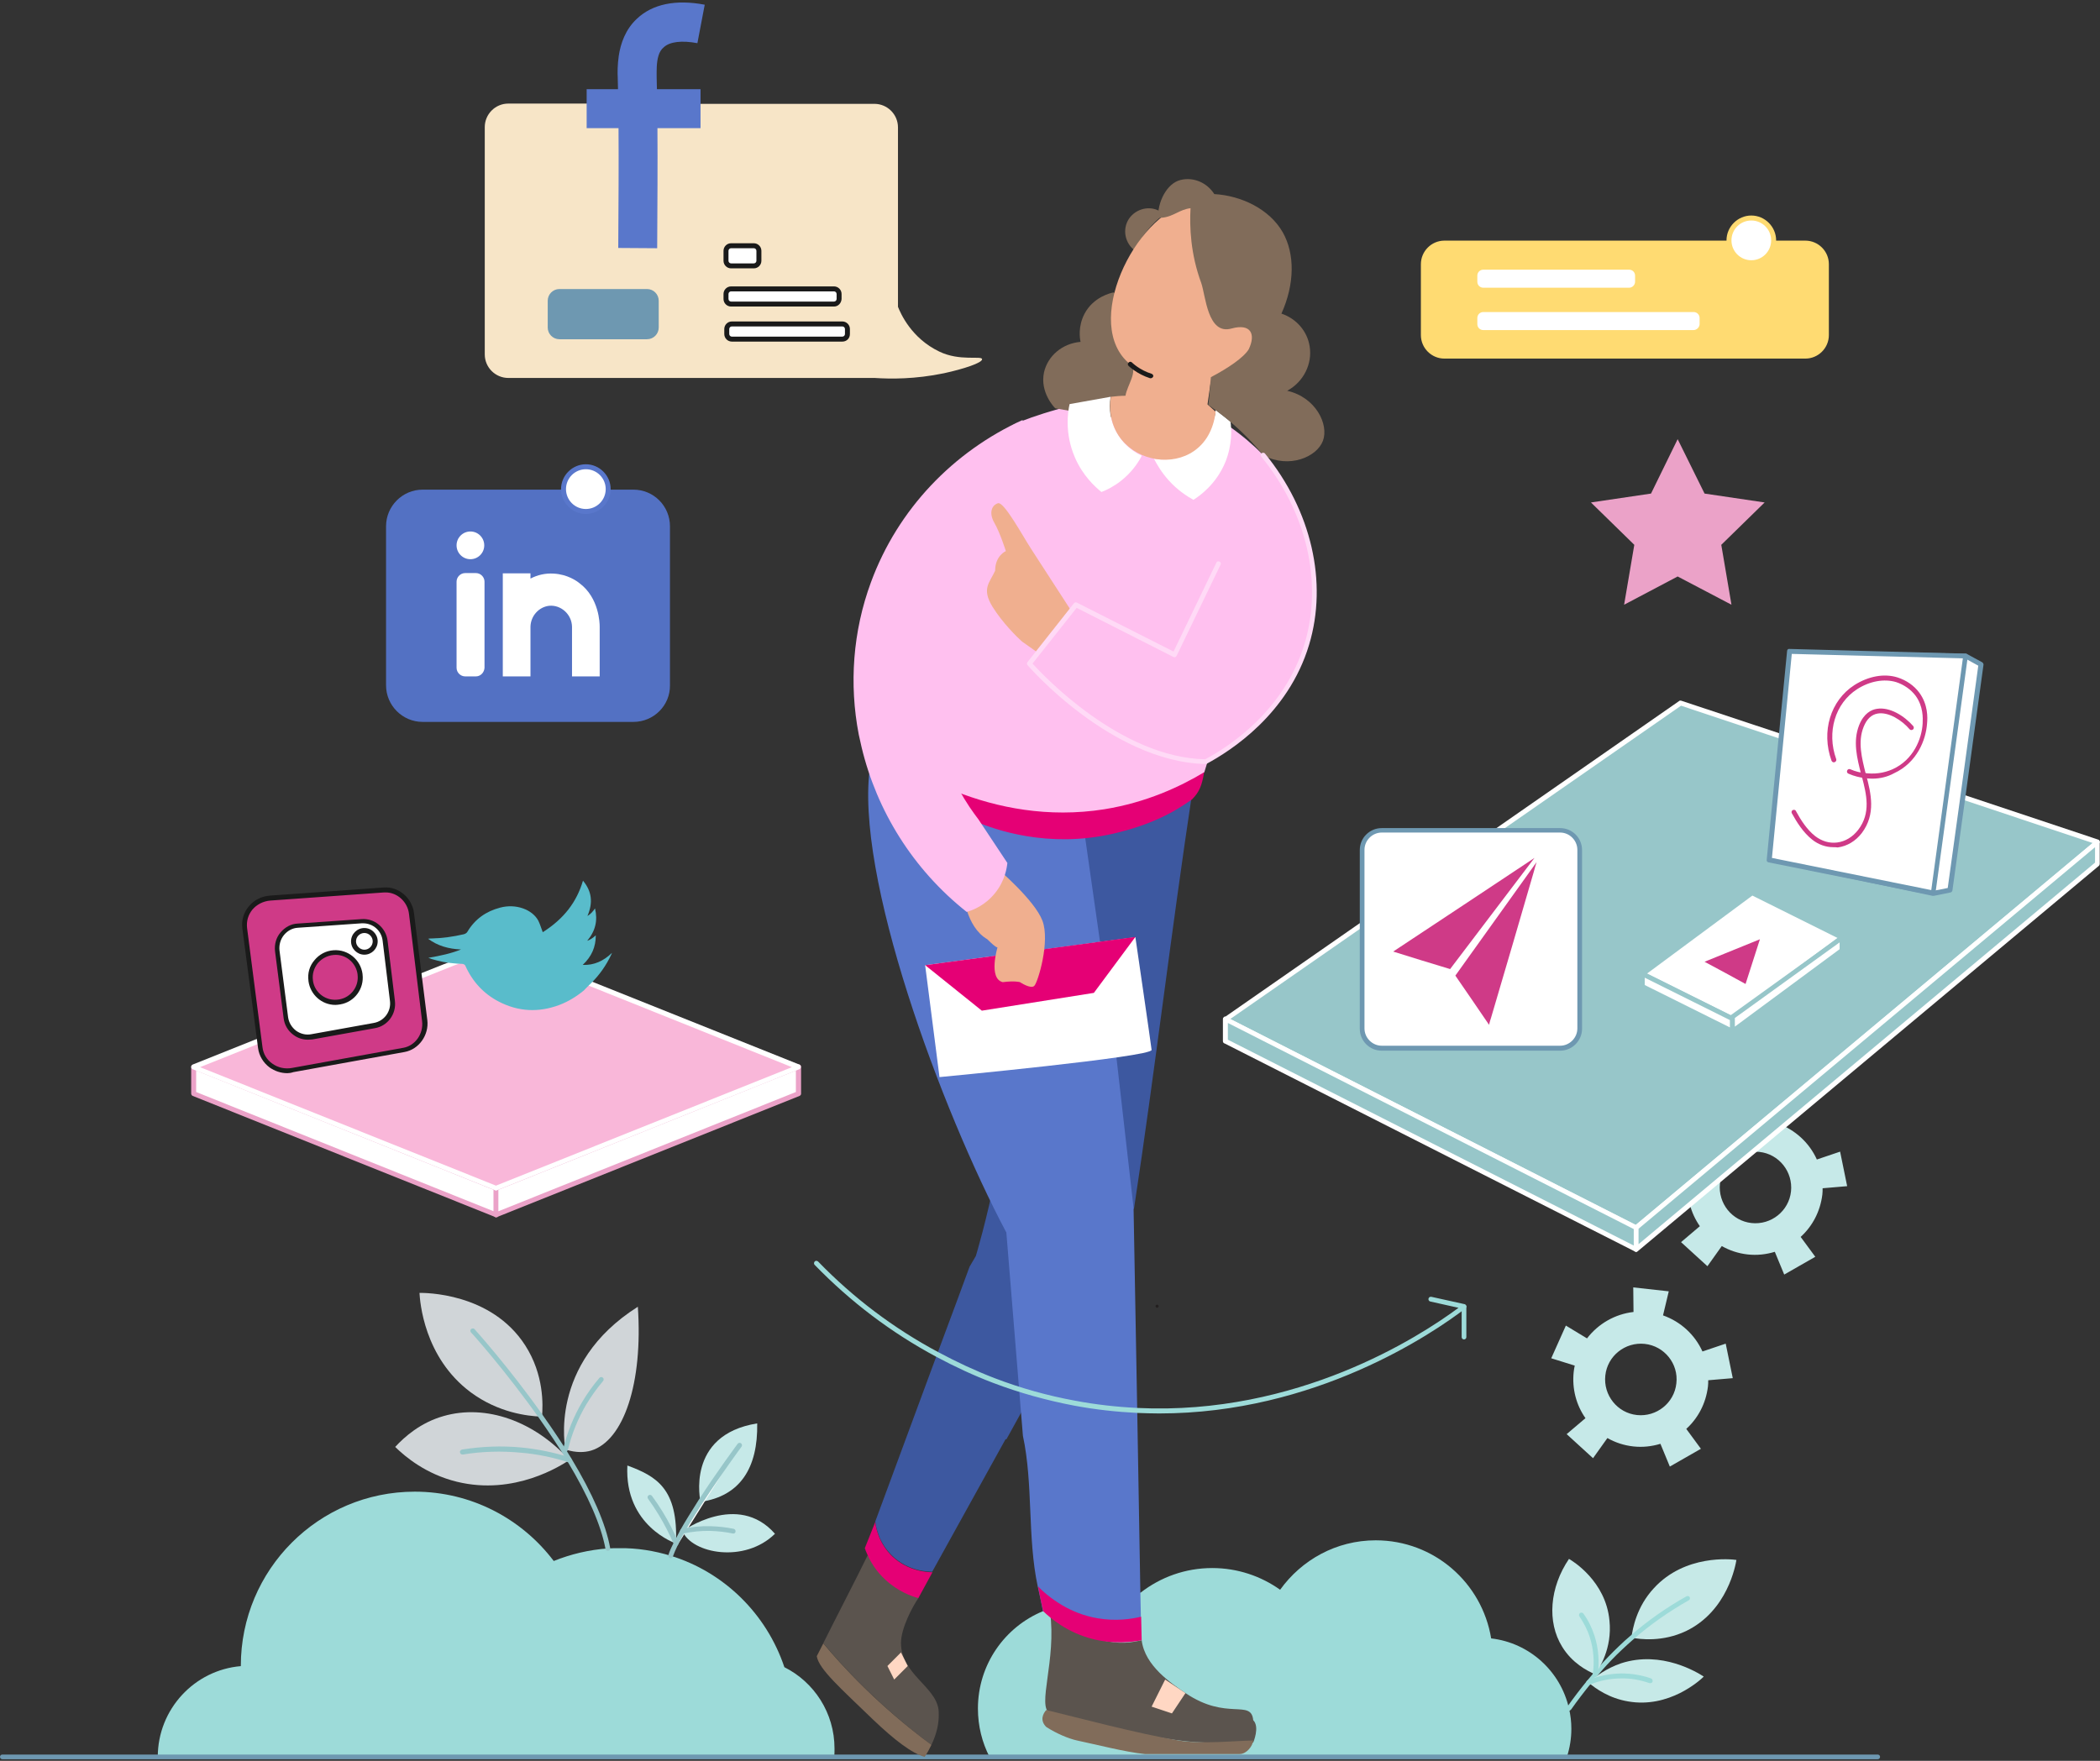 <svg xmlns="http://www.w3.org/2000/svg" width="155" height="130" viewBox="0 0 155 130" fill="none"><rect x="0" y="0" width="155" height="130" fill="#333333" stroke="none"/><g clip-path="url(#clip0_883_1348)"><path d="M135.818 85.025L134.102 85.605C133.543 84.369 132.502 83.403 131.191 82.94L131.615 81.163L128.993 80.874L129.012 82.689C127.643 82.843 126.41 83.558 125.581 84.639L124.019 83.693L122.939 86.107L124.675 86.647C124.636 86.802 124.617 86.956 124.597 87.111C124.462 88.366 124.79 89.563 125.465 90.529L124.077 91.707L126.024 93.484L127.084 91.996C127.663 92.325 128.299 92.537 128.993 92.615C129.687 92.692 130.362 92.615 130.998 92.421L131.692 94.101L133.986 92.788L132.906 91.321C133.774 90.529 134.352 89.448 134.507 88.192C134.526 88.038 134.526 87.883 134.526 87.729L136.338 87.574L135.818 85.025ZM132.193 87.961C132.039 89.409 130.728 90.452 129.282 90.297C127.836 90.143 126.795 88.83 126.949 87.381C127.104 85.933 128.415 84.89 129.86 85.045C131.306 85.199 132.347 86.512 132.193 87.961Z" fill="#C6E9E8"></path><path d="M115.653 129.71C115.865 129.054 115.981 128.359 115.981 127.644C115.981 127.123 115.923 126.621 115.807 126.138C115.19 123.396 112.896 121.291 110.062 120.963C109.387 116.85 105.84 113.721 101.541 113.721C98.63 113.721 96.066 115.169 94.485 117.371C93.078 116.367 91.343 115.768 89.473 115.768C87.487 115.768 85.655 116.444 84.19 117.583L76.98 118.954C74.165 120.113 72.18 122.894 72.18 126.138C72.18 127.432 72.488 128.648 73.047 129.73H115.653V129.71Z" fill="#9DDBD9"></path><path d="M74.281 106.267L83.709 89.177C85.251 79.02 86.458 68.677 88 58.5L75.014 60.443C75.014 60.443 74.127 65.445 74.667 73.883C75.207 82.322 72.026 92.731 72.026 92.731L71.563 93.522C71.563 93.522 69.982 97.829 69.172 99.972C67.65 104.085 66.126 108.218 64.603 112.331C64.642 112.698 64.835 113.876 65.857 114.861C67.052 116.019 68.517 116.039 68.806 116.039C70.618 112.775 72.411 109.512 74.224 106.248L74.281 106.267C74.281 106.287 74.281 106.287 74.281 106.267Z" fill="#3D58A0"></path><path d="M64.999 56.5C66.323 57.446 65.365 58.694 64.234 56.5H64.233C63 64.5 69.5 82 74.279 91L75.5 106C76.271 109.592 75.822 113.509 76.593 117.12C76.728 117.738 76.863 118.336 76.979 118.954L81.818 120.48L84.208 119.379C84.189 118.781 84.189 118.182 84.17 117.583C84.093 113.103 84.015 108.623 83.938 104.143C83.842 99.161 83.765 94.179 83.668 89.177L82.377 77.842L79.736 59.323L64.999 56.5Z" fill="#5977CB"></path><path d="M71.968 60.636C73.433 61.254 77.327 62.644 82.108 61.563C84.923 60.925 86.709 59.946 88 59C87.299 59.624 88.154 58.884 88 59C88.5 58.5 88.722 58 88.875 57.005C88.913 56.754 88.952 56.484 88.971 56.233C88.971 56.233 83.168 61.466 70.522 58.434C70.329 59.921 71.968 60.636 71.968 60.636Z" fill="#E50075"></path><path d="M68.284 71.257L69.344 79.522C69.344 79.522 85.056 78.035 84.999 77.514C84.941 76.992 83.803 69.191 83.803 69.191L68.284 71.257Z" fill="white"></path><path d="M68.284 71.257L72.468 74.617L80.738 73.304L83.804 69.171L68.284 71.257Z" fill="#E50075"></path><path d="M71.099 65.946C71.099 65.946 71.292 68.437 72.873 69.345C73.548 70.021 73.625 69.943 73.625 69.943C73.625 69.943 72.931 72.241 74.01 72.512C74.916 72.396 75.283 72.512 75.283 72.512C75.283 72.512 76.092 73.052 76.343 72.782C76.613 72.512 77.519 69.499 76.941 67.974C76.362 66.448 73.606 64.112 73.606 64.112L71.099 65.946Z" fill="#F0AF8F"></path><path d="M131.479 54.38L124.038 51.888L110.523 61.293L100.537 68.245L90.454 75.254L120.76 90.645L154.806 62.162L143.702 58.454L131.479 54.38Z" fill="#97C6C9"></path><path d="M120.76 90.819C120.741 90.819 120.703 90.819 120.683 90.799L90.377 75.428C90.32 75.409 90.281 75.351 90.281 75.274C90.281 75.216 90.3 75.158 90.358 75.119L123.941 51.753C123.98 51.715 124.038 51.715 124.096 51.734L131.537 54.206L154.864 61.988C154.922 62.007 154.98 62.065 154.98 62.123C154.999 62.181 154.961 62.258 154.922 62.297L120.876 90.78C120.838 90.799 120.799 90.819 120.76 90.819ZM90.802 75.235L120.741 90.433L154.459 62.239L124.076 52.101L90.802 75.235Z" fill="white"></path><path d="M120.76 90.645L154.806 62.181C154.806 62.181 154.806 63.494 154.806 63.784L120.76 92.248V90.645Z" fill="#97C6C9"></path><path d="M120.76 92.422C120.741 92.422 120.703 92.421 120.683 92.402C120.625 92.364 120.587 92.306 120.587 92.248V90.645C120.587 90.587 120.606 90.548 120.645 90.51L154.691 62.046C154.749 62.007 154.826 61.988 154.884 62.026C154.941 62.065 154.98 62.123 154.98 62.181V63.784C154.98 63.842 154.961 63.88 154.922 63.919L120.876 92.383C120.838 92.402 120.799 92.422 120.76 92.422ZM120.934 90.722V91.862L154.633 63.687V62.548L120.934 90.722Z" fill="white"></path><path d="M120.76 90.645L90.454 75.235V75.254V76.876L120.76 92.248V90.645Z" fill="#97C6C9"></path><path d="M120.76 92.421C120.741 92.421 120.703 92.421 120.683 92.402L90.416 77.05C90.339 77.031 90.262 76.973 90.262 76.876V75.235C90.262 75.177 90.3 75.119 90.339 75.081C90.397 75.042 90.454 75.042 90.512 75.081L120.818 90.49C120.876 90.529 120.915 90.587 120.915 90.645V92.248C120.915 92.306 120.876 92.364 120.838 92.402C120.818 92.421 120.799 92.421 120.76 92.421ZM90.628 76.76L120.587 91.958V90.742L90.628 75.525V76.76Z" fill="white"></path><path d="M70.54 58.434C73.586 59.632 77.345 60.404 81.51 59.748C84.613 59.245 87.1 58.087 88.893 57.005C88.893 57.005 94.58 38.892 93.25 33.601C90.166 30.511 86.079 28.348 81.201 29.43C76.343 30.511 74.723 31.399 74.723 31.399C74.723 31.399 66.183 43.237 66.183 48.586C66.183 53.935 70.54 58.434 70.54 58.434Z" fill="#FFC0EF"></path><path d="M51.705 110.883C51.705 110.883 50.568 105.939 55.889 105.089C55.947 108.372 54.636 110.458 51.705 110.883Z" fill="#C6E9E8"></path><path d="M49.508 114.861C53.46 116.077 56.583 119.167 57.894 123.087C60.092 124.188 61.595 126.466 61.595 129.093C61.595 129.305 61.595 129.498 61.576 129.711H11.645C11.645 126.196 14.344 123.299 17.775 123.01V122.99C17.775 115.884 23.52 110.129 30.615 110.129C34.798 110.129 38.519 112.138 40.871 115.247C42.124 114.745 43.474 114.416 44.881 114.32C45.151 114.301 45.44 114.301 45.71 114.301C47.021 114.281 48.293 114.494 49.508 114.861Z" fill="#9DDBD9"></path><path d="M120.414 120.905C120.51 120.21 120.799 118.626 122.072 117.255C124.366 114.745 127.798 115.112 128.164 115.17C128.106 115.517 127.528 118.935 124.443 120.422C122.727 121.233 121.089 121.04 120.414 120.905Z" fill="#C6E9E7"></path><path d="M84.228 22.691L85.828 27.576L81.934 30.859L77.885 30.145C77.808 30.067 76.748 28.966 77.056 27.499C77.326 26.282 78.406 25.355 79.755 25.24C79.697 24.969 79.562 24.1 80.044 23.173C80.7 21.918 81.991 21.628 82.184 21.59L84.228 22.691Z" fill="#816C5A"></path><path d="M124.984 23.405V23.81C124.984 24.042 124.791 24.235 124.56 24.235H109.908C109.677 24.235 109.484 24.042 109.484 23.81V23.405C109.484 23.173 109.677 22.98 109.908 22.98H124.56C124.81 22.98 124.984 23.173 124.984 23.405Z" fill="white"></path><path d="M124.56 24.409H109.908C109.58 24.409 109.311 24.139 109.311 23.81V23.405C109.311 23.076 109.58 22.806 109.908 22.806H124.56C124.888 22.806 125.158 23.076 125.158 23.405V23.81C125.158 24.158 124.907 24.409 124.56 24.409ZM109.908 23.154C109.773 23.154 109.658 23.27 109.658 23.405V23.81C109.658 23.945 109.773 24.061 109.908 24.061H124.56C124.695 24.061 124.811 23.945 124.811 23.81V23.405C124.811 23.27 124.695 23.154 124.56 23.154H109.908Z" fill="#1A1A1A"></path><path d="M120.49 20.451V20.856C120.49 21.088 120.298 21.281 120.066 21.281H109.906C109.675 21.281 109.482 21.088 109.482 20.856V20.451C109.482 20.219 109.675 20.026 109.906 20.026H120.066C120.317 20.026 120.49 20.219 120.49 20.451Z" fill="white"></path><path d="M120.086 21.474H109.926C109.598 21.474 109.328 21.203 109.328 20.875V20.47C109.328 20.141 109.598 19.871 109.926 19.871H120.086C120.413 19.871 120.683 20.141 120.683 20.47V20.875C120.683 21.203 120.413 21.474 120.086 21.474ZM109.906 20.199C109.772 20.199 109.656 20.315 109.656 20.45V20.856C109.656 20.991 109.772 21.107 109.906 21.107H120.066C120.201 21.107 120.317 20.991 120.317 20.856V20.45C120.317 20.315 120.201 20.199 120.066 20.199H109.906Z" fill="#1A1A1A"></path><path d="M44.263 46.269V49.938H42.22V46.269C42.2 45.342 41.391 44.647 40.542 44.724C39.791 44.801 39.174 45.458 39.154 46.269V49.938H37.111V42.33H39.154V42.716C39.675 42.446 40.253 42.31 40.87 42.349C41.892 42.407 42.567 42.89 42.779 43.063C44.225 44.145 44.263 46.018 44.263 46.269Z" fill="#FFC929"></path><path d="M44.263 49.996H42.22C42.181 49.996 42.162 49.977 42.162 49.938V46.269C42.142 45.844 41.969 45.439 41.641 45.149C41.333 44.879 40.947 44.743 40.562 44.782C39.829 44.859 39.251 45.496 39.231 46.269V49.938C39.231 49.977 39.212 49.996 39.174 49.996H37.13C37.092 49.996 37.072 49.977 37.072 49.938V42.33C37.072 42.291 37.092 42.272 37.13 42.272H39.174C39.212 42.272 39.231 42.291 39.231 42.33V42.619C39.752 42.368 40.33 42.252 40.889 42.272C41.584 42.31 42.239 42.542 42.837 42.986C44.263 44.068 44.34 45.902 44.34 46.269V49.938C44.321 49.977 44.282 49.996 44.263 49.996ZM42.278 49.88H44.205V46.269C44.205 45.921 44.128 44.125 42.74 43.083C42.162 42.658 41.526 42.426 40.851 42.388C40.273 42.368 39.694 42.484 39.174 42.754C39.154 42.754 39.135 42.754 39.116 42.754C39.096 42.735 39.096 42.716 39.096 42.696V42.368H37.169V49.861H39.096V46.25C39.116 45.419 39.752 44.705 40.542 44.647C40.967 44.608 41.391 44.763 41.718 45.052C42.065 45.361 42.258 45.786 42.278 46.25V49.88Z" fill="black"></path><path d="M35.742 42.329H33.699V49.938H35.742V42.329Z" fill="#FFC929"></path><path d="M35.742 49.996H33.699C33.66 49.996 33.641 49.977 33.641 49.938V42.329C33.641 42.291 33.66 42.272 33.699 42.272H35.742C35.781 42.272 35.8 42.291 35.8 42.329V49.938C35.8 49.977 35.781 49.996 35.742 49.996ZM33.756 49.88H35.684V42.387H33.756V49.88Z" fill="black"></path><path d="M34.72 41.537C35.285 41.537 35.742 41.079 35.742 40.514C35.742 39.949 35.285 39.49 34.72 39.49C34.156 39.49 33.699 39.949 33.699 40.514C33.699 41.079 34.156 41.537 34.72 41.537Z" fill="#FFC929"></path><path d="M34.72 41.595C34.123 41.595 33.641 41.113 33.641 40.514C33.641 39.915 34.123 39.433 34.72 39.433C35.318 39.433 35.8 39.915 35.8 40.514C35.8 41.113 35.318 41.595 34.72 41.595ZM34.72 39.548C34.18 39.548 33.756 39.973 33.756 40.514C33.756 41.055 34.18 41.48 34.72 41.48C35.26 41.48 35.684 41.055 35.684 40.514C35.684 39.973 35.26 39.548 34.72 39.548Z" fill="black"></path><path d="M85.81 15.816C84.942 16.492 84.229 17.38 83.689 18.365C83.014 17.786 82.918 16.762 83.458 16.067C84.017 15.352 85.077 15.237 85.81 15.816Z" fill="#816C5A"></path><path d="M83.689 18.423C83.67 18.423 83.67 18.423 83.65 18.404C82.956 17.805 82.841 16.743 83.419 16.028C83.708 15.681 84.113 15.449 84.576 15.391C85.038 15.333 85.501 15.468 85.868 15.777C85.887 15.797 85.887 15.797 85.887 15.816C85.887 15.835 85.887 15.854 85.868 15.854C85.038 16.492 84.325 17.361 83.766 18.384C83.728 18.404 83.708 18.404 83.689 18.423ZM84.749 15.507C84.692 15.507 84.634 15.507 84.576 15.526C84.152 15.565 83.766 15.777 83.496 16.105C82.976 16.743 83.072 17.708 83.67 18.268C84.21 17.303 84.923 16.453 85.713 15.816C85.424 15.603 85.096 15.507 84.749 15.507Z" fill="#816C5A"></path><path d="M85.405 96.554C85.347 96.554 85.289 96.496 85.289 96.438C85.289 96.38 85.347 96.322 85.405 96.322C85.463 96.322 85.52 96.38 85.52 96.438C85.52 96.496 85.463 96.554 85.405 96.554Z" fill="#221F1F"></path><path d="M115.807 126.312C115.769 126.312 115.73 126.293 115.711 126.273C115.634 126.215 115.614 126.099 115.672 126.022C116.135 125.366 116.636 124.709 117.157 124.072C117.562 123.589 118.371 122.604 119.489 121.542C119.759 121.272 120.049 121.021 120.318 120.789C121.591 119.669 122.998 118.684 124.483 117.854C124.56 117.815 124.675 117.834 124.714 117.912C124.753 117.989 124.733 118.105 124.656 118.143C123.191 118.974 121.803 119.939 120.55 121.04C120.28 121.272 120.01 121.523 119.74 121.774C118.622 122.817 117.832 123.801 117.446 124.265C116.925 124.902 116.424 125.559 115.961 126.215C115.904 126.273 115.846 126.312 115.807 126.312Z" fill="#9DDBD9"></path><path d="M117.734 123.609C117.136 123.358 116.037 122.778 115.304 121.581C114.167 119.746 114.379 117.197 115.806 115.093C116.076 115.247 118.524 116.734 118.794 119.65C119.006 121.697 118.042 123.184 117.734 123.609Z" fill="#C6E9E8"></path><path d="M117.252 124.226C117.772 124.67 118.775 125.385 120.182 125.617C123.19 126.138 125.465 124.072 125.754 123.782C125.31 123.492 122.65 121.832 119.662 122.797C118.582 123.164 117.772 123.763 117.252 124.226Z" fill="#C6E9E7"></path><path d="M117.735 123.802H117.716C117.62 123.782 117.562 123.705 117.562 123.609C117.697 122.701 117.62 121.755 117.35 120.905C117.176 120.345 116.906 119.824 116.579 119.341C116.521 119.264 116.54 119.148 116.617 119.09C116.694 119.032 116.81 119.051 116.868 119.128C117.234 119.631 117.504 120.191 117.697 120.789C117.986 121.697 118.063 122.701 117.928 123.666C117.889 123.724 117.832 123.802 117.735 123.802Z" fill="#9DDBD9"></path><path d="M117.253 124.4C117.176 124.4 117.118 124.361 117.099 124.284C117.06 124.188 117.099 124.091 117.195 124.052C117.986 123.724 118.815 123.57 119.663 123.55C120.415 123.55 121.147 123.666 121.861 123.917C121.957 123.956 121.996 124.052 121.976 124.149C121.957 124.245 121.841 124.284 121.745 124.265C121.07 124.033 120.376 123.898 119.663 123.917C118.853 123.917 118.082 124.072 117.33 124.381C117.311 124.4 117.272 124.4 117.253 124.4Z" fill="#9DDBD9"></path><path d="M54.598 106.731C54.598 106.731 53.114 108.759 51.706 110.883C51.224 111.617 50.761 112.37 50.376 113.046C50.203 113.374 50.029 113.664 49.894 113.953C49.721 114.281 49.586 114.59 49.508 114.861" fill="white"></path><path d="M49.508 115.035C49.489 115.035 49.47 115.035 49.451 115.035C49.354 114.996 49.316 114.899 49.335 114.803C49.412 114.552 49.547 114.243 49.74 113.876C49.875 113.606 50.029 113.316 50.222 112.949C50.569 112.331 51.031 111.597 51.552 110.767C52.921 108.643 54.424 106.634 54.444 106.596C54.502 106.519 54.617 106.499 54.694 106.557C54.772 106.615 54.791 106.731 54.733 106.808C54.714 106.827 53.229 108.855 51.86 110.96C51.34 111.771 50.877 112.505 50.53 113.123C50.337 113.47 50.183 113.76 50.048 114.03C49.875 114.378 49.759 114.668 49.663 114.919C49.643 114.996 49.566 115.035 49.508 115.035Z" fill="#97C6C9"></path><path d="M46.751 53.298H31.193C29.708 53.298 28.494 52.081 28.494 50.595V38.854C28.494 37.367 29.708 36.15 31.193 36.15H46.751C48.254 36.15 49.45 37.367 49.45 38.854V50.595C49.469 52.081 48.254 53.298 46.751 53.298Z" fill="#5371C3"></path><path d="M50.355 7.667H64.544C65.489 7.667 66.279 8.439 66.279 9.405V22.652C66.472 23.135 67.262 24.969 69.325 25.954C70.829 26.688 72.448 26.244 72.487 26.514C72.525 26.784 71.099 27.248 69.672 27.557C67.532 28.001 65.739 27.982 64.563 27.904C55.541 27.904 46.538 27.904 37.516 27.904C36.571 27.904 35.78 27.132 35.78 26.166V9.385C35.78 8.439 36.551 7.647 37.516 7.647H47.425H50.355V7.667Z" fill="#F7E5C7"></path><path d="M133.253 26.475H106.61C105.665 26.475 104.875 25.703 104.875 24.737V19.504C104.875 18.558 105.646 17.766 106.61 17.766H133.253C134.197 17.766 134.988 18.538 134.988 19.504V24.737C134.988 25.703 134.197 26.475 133.253 26.475Z" fill="#FFDB72"></path><path d="M123.827 32.423L125.813 36.44L130.247 37.096L127.047 40.224L127.799 44.647L123.827 42.561L119.875 44.647L120.627 40.224L117.427 37.096L121.861 36.44L123.827 32.423Z" fill="#EBA2C8"></path><path d="M40.004 104.606C40.081 103.737 40.158 101.497 38.77 99.335C36.245 95.395 31.271 95.453 30.962 95.453C31.001 96.071 31.271 100.204 34.741 102.791C36.804 104.317 38.963 104.549 39.927 104.587C39.965 104.606 39.985 104.606 40.004 104.606Z" fill="#D0D5D8"></path><path d="M41.739 107.02C41.739 107.02 40.389 100.706 47.079 96.477C47.465 102.115 46.038 106.364 43.628 107.097C43.146 107.233 42.548 107.271 41.739 107.02Z" fill="#D0D5D8"></path><path d="M42.027 107.793C41.41 108.198 37.978 110.438 33.718 109.396C31.443 108.836 29.92 107.561 29.168 106.827C29.862 106.074 31.038 105.031 32.734 104.549C35.877 103.641 39.463 104.935 42.027 107.793Z" fill="#D0D5D8"></path><path d="M44.862 114.493C44.785 114.493 44.708 114.436 44.688 114.339C44.361 112.601 43.416 110.438 41.874 107.87C41.276 106.866 40.563 105.804 39.792 104.703C37.305 101.188 34.798 98.388 34.76 98.369C34.702 98.292 34.702 98.176 34.779 98.118C34.856 98.06 34.972 98.06 35.03 98.137C35.049 98.157 37.594 100.976 40.081 104.51C40.871 105.63 41.585 106.692 42.182 107.696C43.744 110.284 44.708 112.504 45.035 114.281C45.055 114.378 44.997 114.474 44.901 114.493C44.881 114.493 44.862 114.493 44.862 114.493Z" fill="#97C6C9"></path><path d="M49.892 113.953C49.892 113.953 46.075 112.679 46.306 108.198C48.446 108.99 50.066 109.898 49.892 113.953Z" fill="#C6E9E8"></path><path d="M50.375 113.045C50.375 113.045 54.443 110.091 57.2 113.238C54.963 115.44 51.069 114.706 50.375 113.045Z" fill="#C6E9E8"></path><path d="M120.242 21.242H109.484C109.233 21.242 109.041 21.049 109.041 20.798V20.354C109.041 20.103 109.233 19.91 109.484 19.91H120.242C120.492 19.91 120.685 20.103 120.685 20.354V20.798C120.685 21.03 120.492 21.242 120.242 21.242Z" fill="white"></path><path d="M125.003 24.37H109.484C109.233 24.37 109.041 24.177 109.041 23.926V23.482C109.041 23.231 109.233 23.038 109.484 23.038H125.003C125.254 23.038 125.447 23.231 125.447 23.482V23.926C125.447 24.158 125.235 24.37 125.003 24.37Z" fill="white"></path><path d="M61.557 22.459H53.961C53.749 22.459 53.576 22.285 53.576 22.073V21.706C53.576 21.493 53.749 21.319 53.961 21.319H61.557C61.769 21.319 61.943 21.493 61.943 21.706V22.073C61.923 22.285 61.769 22.459 61.557 22.459Z" fill="white"></path><path d="M61.557 22.632H53.961C53.653 22.632 53.402 22.381 53.402 22.072V21.706C53.402 21.396 53.653 21.145 53.961 21.145H61.557C61.866 21.145 62.116 21.396 62.116 21.706V22.072C62.097 22.381 61.866 22.632 61.557 22.632ZM53.961 21.512C53.846 21.512 53.769 21.609 53.769 21.706V22.072C53.769 22.188 53.865 22.265 53.961 22.265H61.557C61.673 22.265 61.75 22.169 61.75 22.072V21.706C61.75 21.59 61.654 21.512 61.557 21.512H53.961Z" fill="#1A1A1A"></path><path d="M40.427 22.208V24.177C40.427 24.66 40.813 25.046 41.295 25.046H47.753C48.235 25.046 48.62 24.66 48.62 24.177V22.208C48.62 21.725 48.235 21.339 47.753 21.339H41.295C40.813 21.339 40.427 21.725 40.427 22.208Z" fill="#6E98B1"></path><path d="M62.173 25.046H54.018C53.806 25.046 53.632 24.872 53.632 24.66V24.293C53.632 24.081 53.806 23.907 54.018 23.907H62.173C62.385 23.907 62.558 24.081 62.558 24.293V24.66C62.558 24.872 62.385 25.046 62.173 25.046Z" fill="white"></path><path d="M62.173 25.22H54.018C53.71 25.22 53.459 24.969 53.459 24.66V24.293C53.459 23.984 53.71 23.733 54.018 23.733H62.173C62.481 23.733 62.732 23.984 62.732 24.293V24.66C62.732 24.988 62.481 25.22 62.173 25.22ZM54.018 24.1C53.902 24.1 53.825 24.196 53.825 24.293V24.66C53.825 24.776 53.922 24.853 54.018 24.853H62.173C62.289 24.853 62.366 24.756 62.366 24.66V24.293C62.366 24.177 62.269 24.1 62.173 24.1H54.018Z" fill="#1A1A1A"></path><path d="M55.639 19.639H53.961C53.749 19.639 53.576 19.465 53.576 19.253V18.519C53.576 18.307 53.749 18.133 53.961 18.133H55.639C55.851 18.133 56.024 18.307 56.024 18.519V19.253C56.024 19.465 55.851 19.639 55.639 19.639Z" fill="white"></path><path d="M55.639 19.813H53.961C53.653 19.813 53.402 19.562 53.402 19.253V18.519C53.402 18.21 53.653 17.959 53.961 17.959H55.639C55.947 17.959 56.198 18.21 56.198 18.519V19.253C56.198 19.562 55.947 19.813 55.639 19.813ZM53.961 18.326C53.846 18.326 53.769 18.422 53.769 18.519V19.253C53.769 19.369 53.865 19.446 53.961 19.446H55.639C55.754 19.446 55.831 19.349 55.831 19.253V18.519C55.831 18.403 55.735 18.326 55.639 18.326H53.961Z" fill="#1A1A1A"></path><path d="M35.126 49.938H34.335C33.988 49.938 33.699 49.648 33.699 49.301V42.947C33.699 42.6 33.988 42.31 34.335 42.31H35.126C35.472 42.31 35.762 42.6 35.762 42.947V49.301C35.742 49.648 35.472 49.938 35.126 49.938Z" fill="white"></path><path d="M34.721 41.286C35.285 41.286 35.742 40.828 35.742 40.263C35.742 39.698 35.285 39.239 34.721 39.239C34.156 39.239 33.699 39.698 33.699 40.263C33.699 40.828 34.156 41.286 34.721 41.286Z" fill="white"></path><path d="M44.263 46.269V49.938H42.22V46.269C42.2 45.342 41.391 44.647 40.543 44.724C39.791 44.801 39.174 45.458 39.154 46.269V49.938H37.111V42.33H39.154V42.716C39.675 42.446 40.253 42.31 40.87 42.349C41.892 42.407 42.567 42.89 42.779 43.063C44.225 44.145 44.263 46.018 44.263 46.269Z" fill="white"></path><path d="M84.228 33.736C83.977 34.199 83.514 34.895 82.724 35.513C82.203 35.918 81.702 36.169 81.297 36.324C80.815 35.937 79.909 35.107 79.331 33.755C78.579 31.998 78.81 30.434 78.945 29.835L81.972 29.294C81.644 31.148 82.685 32.925 84.266 33.639L84.228 33.736Z" fill="white"></path><path d="M89.724 30.26L90.823 31.129C90.9 31.689 90.957 32.809 90.456 34.084C89.781 35.744 88.548 36.613 88.085 36.903C87.603 36.633 86.909 36.188 86.253 35.455C85.733 34.875 85.405 34.315 85.174 33.871C87.372 34.257 89.531 32.597 89.724 30.26Z" fill="white"></path><path d="M127.374 99.2L125.658 99.779C125.099 98.543 124.058 97.578 122.747 97.114L123.171 95.338L120.55 95.048L120.569 96.863C119.2 97.017 117.966 97.732 117.137 98.813L115.576 97.867L114.496 100.281L116.231 100.822C116.193 100.976 116.173 101.131 116.154 101.285C116.019 102.54 116.347 103.738 117.022 104.703L115.634 105.881L117.581 107.658L118.641 106.171C119.219 106.499 119.856 106.712 120.55 106.789C121.244 106.866 121.918 106.789 122.555 106.596L123.249 108.276L125.543 106.963L124.463 105.495C125.331 104.703 125.909 103.622 126.063 102.367C126.083 102.212 126.083 102.058 126.083 101.903L127.895 101.749L127.374 99.2ZM123.731 102.135C123.576 103.583 122.265 104.626 120.819 104.471C119.374 104.317 118.333 103.004 118.487 101.556C118.641 100.107 119.952 99.064 121.398 99.219C122.844 99.374 123.904 100.687 123.731 102.135Z" fill="#C6E9E8"></path><path d="M49.893 114.127C49.816 114.127 49.758 114.088 49.739 114.011C49.411 113.258 49.026 112.505 48.602 111.81C48.351 111.404 48.1 111.018 47.831 110.651C47.773 110.574 47.792 110.458 47.869 110.4C47.946 110.342 48.062 110.361 48.12 110.439C48.39 110.805 48.66 111.211 48.91 111.616C49.353 112.331 49.739 113.103 50.067 113.876C50.105 113.972 50.067 114.069 49.97 114.108C49.932 114.127 49.913 114.127 49.893 114.127Z" fill="#97C6C9"></path><path d="M54.134 113.219C54.114 113.219 54.114 113.219 54.095 113.219C53.536 113.103 52.996 113.045 52.437 113.026C51.763 113.007 51.069 113.084 50.413 113.219C50.317 113.238 50.22 113.18 50.201 113.084C50.182 112.987 50.239 112.891 50.336 112.871C51.03 112.736 51.724 112.659 52.437 112.678C53.016 112.698 53.594 112.755 54.153 112.871C54.249 112.891 54.307 112.987 54.288 113.084C54.288 113.161 54.211 113.219 54.134 113.219Z" fill="#97C6C9"></path><path d="M42.028 107.966C42.009 107.966 41.989 107.966 41.97 107.966C40.833 107.6 39.637 107.349 38.442 107.252C37.016 107.117 35.589 107.155 34.162 107.387C34.066 107.406 33.969 107.329 33.95 107.233C33.931 107.136 34.008 107.04 34.105 107.02C35.55 106.789 37.016 106.731 38.461 106.866C39.676 106.982 40.891 107.233 42.066 107.6C42.163 107.638 42.202 107.735 42.182 107.831C42.182 107.909 42.105 107.966 42.028 107.966Z" fill="#97C6C9"></path><path d="M41.738 107.194C41.718 107.194 41.718 107.194 41.699 107.194C41.603 107.175 41.545 107.078 41.564 106.982C41.873 105.746 42.335 104.587 42.972 103.506C43.338 102.888 43.762 102.289 44.244 101.729C44.302 101.652 44.417 101.652 44.495 101.71C44.572 101.768 44.572 101.884 44.514 101.961C44.051 102.501 43.646 103.081 43.28 103.679C42.663 104.722 42.2 105.862 41.911 107.059C41.873 107.136 41.815 107.194 41.738 107.194Z" fill="#97C6C9"></path><path d="M144.898 58.628L143.915 65.715L142.681 65.966L131.789 63.648L132.675 54.534L133.292 48.258L145.072 48.432L146.209 49.05L144.898 58.628Z" fill="white"></path><path d="M142.681 66.139C142.662 66.139 142.662 66.139 142.642 66.139L131.75 63.842C131.654 63.822 131.596 63.745 131.615 63.648L133.119 48.239C133.119 48.142 133.196 48.084 133.292 48.084L145.091 48.258C145.11 48.258 145.149 48.258 145.168 48.277L146.305 48.895C146.363 48.934 146.402 49.011 146.402 49.069L145.091 58.647L144.108 65.734C144.088 65.811 144.05 65.869 143.973 65.888L142.739 66.139C142.7 66.139 142.681 66.139 142.681 66.139ZM131.981 63.513L142.681 65.773L143.761 65.56L144.724 58.589L146.016 49.146L145.033 48.605L133.446 48.432L131.981 63.513Z" fill="#6E98B1"></path><path d="M143.702 58.454L142.681 65.927L130.593 63.494L131.48 54.379L132.097 48.084L145.071 48.432L143.702 58.454Z" fill="white"></path><path d="M142.681 66.101C142.661 66.101 142.661 66.101 142.642 66.101L130.535 63.668C130.439 63.648 130.381 63.571 130.4 63.475L131.904 48.065C131.904 47.968 131.981 47.891 132.077 47.91L145.071 48.258C145.129 48.258 145.168 48.277 145.206 48.316C145.245 48.354 145.245 48.412 145.245 48.451L143.876 58.473L142.854 65.946C142.854 66.004 142.816 66.043 142.777 66.062C142.758 66.082 142.719 66.101 142.681 66.101ZM130.786 63.34L142.546 65.715L144.878 48.605L132.251 48.277L130.786 63.34Z" fill="#6E98B1"></path><path d="M135.316 62.548C134.757 62.548 134.217 62.355 133.755 61.988C133.099 61.466 132.637 60.732 132.251 60.037C132.212 59.96 132.232 59.844 132.328 59.806C132.405 59.767 132.521 59.786 132.559 59.883C132.926 60.559 133.369 61.254 133.986 61.737C134.468 62.103 135.027 62.277 135.606 62.2C136.203 62.123 136.743 61.794 137.148 61.273C138.112 60.018 137.765 58.647 137.418 57.314L137.379 57.199C137.071 55.982 136.743 54.746 137.225 53.529C137.572 52.66 138.131 52.39 138.536 52.332C139.481 52.178 140.56 52.854 141.216 53.607C141.273 53.684 141.273 53.8 141.196 53.858C141.119 53.916 141.004 53.916 140.946 53.839C140.387 53.182 139.403 52.545 138.594 52.68C138.131 52.757 137.784 53.085 137.553 53.665C137.109 54.765 137.418 55.963 137.707 57.121L137.745 57.237C138.092 58.57 138.478 60.095 137.418 61.505C136.955 62.103 136.338 62.47 135.644 62.567C135.509 62.548 135.413 62.548 135.316 62.548Z" fill="#CF3A87"></path><path d="M138.188 57.488C137.976 57.488 137.745 57.469 137.533 57.43C137.263 57.392 136.877 57.314 136.434 57.121C136.338 57.083 136.299 56.986 136.338 56.889C136.376 56.793 136.473 56.754 136.569 56.793C136.955 56.967 137.34 57.044 137.571 57.063C138.323 57.179 139.037 57.083 139.692 56.793C141.234 56.098 141.851 54.534 141.909 53.414C141.928 53.027 141.967 52.158 141.389 51.367C141.042 50.903 140.54 50.556 139.962 50.362C139.075 50.092 137.996 50.285 137.07 50.884C135.451 51.927 134.815 54.051 135.528 56.04C135.567 56.136 135.509 56.233 135.412 56.272C135.316 56.31 135.22 56.252 135.181 56.156C134.41 54.012 135.104 51.714 136.877 50.575C137.919 49.918 139.075 49.706 140.058 50.015C140.714 50.227 141.273 50.614 141.659 51.135C142.314 52.023 142.275 52.989 142.237 53.394C142.16 54.63 141.485 56.31 139.808 57.083C139.326 57.353 138.767 57.488 138.188 57.488Z" fill="#CF3A87"></path><path d="M14.285 78.788V80.739L36.609 89.679V87.729L14.285 78.788Z" fill="white"></path><path d="M36.609 89.872C36.59 89.872 36.571 89.872 36.552 89.853L14.227 80.912C14.169 80.893 14.111 80.816 14.111 80.738V78.788C14.111 78.73 14.15 78.672 14.188 78.634C14.246 78.595 14.304 78.595 14.362 78.614L36.687 87.555C36.744 87.574 36.802 87.652 36.802 87.729V89.699C36.802 89.757 36.764 89.814 36.725 89.853C36.667 89.853 36.648 89.872 36.609 89.872ZM14.478 80.623L36.436 89.428V87.845L14.478 79.039V80.623Z" fill="#EBA2C8"></path><path d="M36.611 87.729V89.68L58.916 80.739V78.788L36.611 87.729Z" fill="white"></path><path d="M36.611 89.873C36.572 89.873 36.534 89.853 36.515 89.834C36.457 89.795 36.438 89.737 36.438 89.68V87.71C36.438 87.633 36.476 87.575 36.553 87.536L58.878 78.595C58.936 78.576 58.993 78.576 59.051 78.615C59.109 78.653 59.128 78.711 59.128 78.769V80.739C59.128 80.816 59.09 80.874 59.013 80.912L36.688 89.853C36.65 89.853 36.63 89.873 36.611 89.873ZM36.785 87.845V89.428L58.743 80.623V79.039L36.785 87.845Z" fill="#EBA2C8"></path><path d="M30.942 72.106L33.467 71.102L36.378 70.079L43.588 72.628L58.915 78.788L36.609 87.729L14.285 78.788L19.143 76.838L30.942 72.106Z" fill="#F9B7D9"></path><path d="M36.609 87.903C36.59 87.903 36.571 87.903 36.552 87.883L14.227 78.942C14.169 78.923 14.111 78.846 14.111 78.769C14.111 78.692 14.15 78.634 14.227 78.595L30.884 71.933L33.409 70.929L36.32 69.905C36.359 69.886 36.397 69.886 36.436 69.905L43.646 72.454L58.992 78.595C59.05 78.614 59.108 78.692 59.108 78.769C59.108 78.846 59.069 78.904 58.992 78.942L36.667 87.883C36.648 87.903 36.629 87.903 36.609 87.903ZM14.767 78.788L36.609 87.536L58.452 78.788L43.531 72.802L36.378 70.272L33.525 71.276L14.767 78.788Z" fill="white"></path><path d="M30.942 72.106L31.347 75.351C31.463 76.374 30.788 77.34 29.824 77.514L21.611 79.001C20.454 79.213 19.375 78.46 19.24 77.34L19.182 76.838L18.102 68.534C17.948 67.395 18.816 66.391 19.992 66.313L28.378 65.715C29.381 65.637 30.267 66.429 30.402 67.453L30.942 72.106Z" fill="#CF3A87"></path><path d="M21.206 79.232C20.724 79.232 20.281 79.078 19.895 78.807C19.433 78.46 19.124 77.958 19.047 77.378L17.89 68.553C17.813 67.974 17.968 67.395 18.353 66.931C18.739 66.448 19.317 66.159 19.953 66.12L28.339 65.522C29.419 65.444 30.422 66.294 30.556 67.414L31.135 72.068L31.54 75.312C31.675 76.413 30.923 77.475 29.862 77.668L21.65 79.155C21.476 79.213 21.341 79.232 21.206 79.232ZM28.474 65.888C28.436 65.888 28.397 65.888 28.359 65.888L19.973 66.487C19.433 66.526 18.951 66.777 18.623 67.163C18.314 67.549 18.18 68.013 18.237 68.515L19.375 77.32C19.433 77.803 19.683 78.228 20.088 78.518C20.512 78.827 21.033 78.942 21.553 78.846L29.766 77.359C30.653 77.204 31.27 76.316 31.154 75.389L30.19 67.491C30.094 66.584 29.323 65.888 28.474 65.888Z" fill="#1A1A1A"></path><path d="M21.977 68.341L26.681 68.012C27.549 67.954 28.32 68.592 28.436 69.461L28.976 73.902C29.091 74.771 28.494 75.563 27.645 75.717L23.038 76.548C22.112 76.722 21.245 76.065 21.11 75.138L20.474 70.195C20.339 69.248 21.033 68.399 21.977 68.341Z" fill="white"></path><path d="M22.729 76.76C22.344 76.76 21.977 76.644 21.669 76.413C21.264 76.123 20.994 75.679 20.936 75.177L20.3 70.233C20.242 69.731 20.377 69.229 20.705 68.843C21.033 68.457 21.476 68.206 21.977 68.186L26.681 67.858C27.645 67.781 28.494 68.495 28.609 69.461L29.149 73.902C29.265 74.868 28.609 75.756 27.665 75.911L23.057 76.741C22.961 76.741 22.845 76.76 22.729 76.76ZM26.797 68.167C26.759 68.167 26.72 68.167 26.701 68.167L21.997 68.495C21.592 68.515 21.226 68.708 20.956 69.036C20.705 69.345 20.589 69.751 20.628 70.156L21.264 75.1C21.322 75.505 21.534 75.853 21.862 76.104C22.189 76.335 22.594 76.432 22.98 76.355L27.588 75.524C28.359 75.389 28.879 74.675 28.783 73.902L28.243 69.461C28.166 68.727 27.549 68.167 26.797 68.167Z" fill="#1A1A1A"></path><path d="M26.893 70.33C27.341 70.33 27.703 69.967 27.703 69.519C27.703 69.071 27.341 68.708 26.893 68.708C26.446 68.708 26.084 69.071 26.084 69.519C26.084 69.967 26.446 70.33 26.893 70.33Z" fill="white"></path><path d="M26.893 70.484C26.354 70.484 25.91 70.04 25.91 69.499C25.91 68.959 26.354 68.515 26.893 68.515C27.433 68.515 27.877 68.959 27.877 69.499C27.877 70.04 27.433 70.484 26.893 70.484ZM26.893 68.882C26.547 68.882 26.277 69.171 26.277 69.499C26.277 69.828 26.566 70.117 26.893 70.117C27.241 70.117 27.51 69.828 27.51 69.499C27.51 69.171 27.241 68.882 26.893 68.882Z" fill="#1A1A1A"></path><path d="M24.619 70.31C25.602 70.233 26.45 70.948 26.566 71.913V71.933C26.681 72.898 26.026 73.786 25.081 73.96C24.966 73.979 24.85 73.999 24.754 73.999C23.848 73.999 23.057 73.323 22.941 72.396V72.377C22.787 71.334 23.558 70.388 24.619 70.31Z" fill="#CF3A87"></path><path d="M24.754 74.192C23.751 74.192 22.903 73.439 22.768 72.435V72.415C22.691 71.855 22.845 71.315 23.211 70.89C23.558 70.465 24.06 70.195 24.619 70.156C25.679 70.079 26.624 70.851 26.759 71.913V71.933C26.893 72.995 26.161 73.98 25.12 74.153C24.985 74.173 24.869 74.192 24.754 74.192ZM24.638 70.504C24.175 70.542 23.77 70.755 23.462 71.102C23.173 71.469 23.038 71.913 23.096 72.357V72.377C23.211 73.304 24.079 73.96 25.043 73.786C25.91 73.632 26.508 72.821 26.392 71.952V71.933C26.277 71.064 25.506 70.426 24.638 70.504Z" fill="#1A1A1A"></path><path d="M81.993 29.295C81.241 34.586 89.087 35.899 89.724 30.395L89.126 29.855L89.338 28.368C89.338 28.368 94.215 27.113 93.83 21.628C93.444 16.144 90.919 14.541 87.834 14.947C83.728 15.893 79.814 23.984 83.419 26.9C84.036 27.383 83.188 28.445 83.072 29.218C82.706 29.218 82.34 29.256 81.993 29.295Z" fill="#F0AF8F"></path><path d="M70.844 44.402C70.517 44.44 70.266 44.711 70.247 45.02C70.247 45.155 70.285 45.29 70.362 45.406C69.534 47.298 68.801 49.944 69.148 53.053C69.399 55.196 70.093 56.973 70.787 58.286C71.307 59.271 71.847 60.005 72.213 60.487C72.927 61.569 73.64 62.631 74.353 63.712C74.315 64.079 74.18 65.026 73.447 65.933C72.715 66.841 71.828 67.188 71.423 67.304C71.403 67.304 71.384 67.323 71.346 67.323C67.374 64.176 64.714 59.85 63.596 55.177L63.384 54.231C62.67 50.523 62.94 46.622 64.29 42.973C66.275 37.585 70.362 33.337 75.491 31" fill="#FFC0EF"></path><path d="M100.539 68.245V75.93C100.539 76.741 101.194 77.379 101.985 77.379H115.152C115.962 77.379 116.598 76.722 116.598 75.93V62.741C116.598 61.93 115.942 61.293 115.152 61.293H110.544H101.985C101.175 61.293 100.539 61.949 100.539 62.741V68.245Z" fill="white"></path><path d="M115.152 77.572H101.985C101.079 77.572 100.365 76.838 100.365 75.95V62.76C100.365 61.853 101.098 61.138 101.985 61.138H115.152C116.058 61.138 116.771 61.872 116.771 62.76V75.95C116.771 76.838 116.039 77.572 115.152 77.572ZM101.985 61.467C101.291 61.467 100.712 62.046 100.712 62.741V75.93C100.712 76.625 101.291 77.205 101.985 77.205H115.152C115.846 77.205 116.424 76.625 116.424 75.93V62.741C116.424 62.046 115.846 61.467 115.152 61.467H101.985Z" fill="#6E98B1"></path><path d="M69.289 126.621C69.289 127.2 69.173 127.934 68.749 128.823C64.835 125.926 62.059 122.875 60.768 121.311C61.789 119.264 63.139 116.676 64.045 114.822L67.785 117.989C67.38 118.569 66.5 120.191 66.5 121.311C66.519 123.589 69.028 124.5 69.269 126.196C69.289 126.331 69.289 126.486 69.289 126.621Z" fill="#5B544E"></path><path d="M65.5 123L66.5 122L67 123L66 124L65.5 123Z" fill="#FFD7C3"></path><path d="M92.5 128.648C91.112 128.668 90.668 128.668 88.875 128.648C85.732 128.59 79.813 127.041 77.5 126.5C76.5 126 78.002 122.545 77.5 119C78.04 119.521 79.255 120.564 81.125 121.047C82.705 121.452 83.535 121.252 84.267 121.098C84.501 123 86.46 124.285 87.501 125C90.547 127.066 92.346 125.417 92.5 127C93 127.5 92.5 128.648 92.5 128.648Z" fill="#5B544E"></path><path d="M87.5 125L86 124L85 126L86.5 126.5L87.5 125Z" fill="#FFD7C3"></path><path d="M93.289 129.826H85.77C85.712 129.826 85.654 129.769 85.654 129.711C85.654 129.653 85.712 129.595 85.77 129.595H93.289C93.347 129.595 93.404 129.653 93.404 129.711C93.404 129.769 93.347 129.826 93.289 129.826Z" fill="#221F1F"></path><path d="M138.594 129.884H0.174C0.077 129.884 0 129.807 0 129.71C0 129.614 0.077 129.537 0.174 129.537H138.594C138.69 129.537 138.767 129.614 138.767 129.71C138.767 129.807 138.69 129.884 138.594 129.884Z" fill="#6E98B1"></path><path d="M68.824 116.077C68.477 116.715 68.13 117.352 67.783 117.989C67.282 117.854 66.299 117.506 65.354 116.637C64.679 116.019 64.275 115.343 64.043 114.822C63.947 114.61 63.87 114.436 63.831 114.301L64.602 112.37C64.641 112.737 64.834 113.914 65.855 114.899C67.051 116.039 68.516 116.077 68.824 116.077Z" fill="#E50075"></path><path d="M84.229 119.36C84.248 119.939 84.248 120.519 84.267 121.098C83.554 121.233 82.205 121.407 80.624 121.002C78.754 120.519 77.539 119.476 76.999 118.955C76.864 118.337 76.729 117.738 76.614 117.12C76.922 117.448 77.539 118.008 78.426 118.53C79.12 118.935 79.987 119.302 81.009 119.476C82.359 119.708 83.516 119.534 84.229 119.36Z" fill="#E50075"></path><path d="M48.602 4.113C48.448 4.616 48.467 5.233 48.467 5.658V5.678C48.467 5.967 48.487 6.276 48.487 6.585H51.706V9.463H48.525C48.544 12.069 48.525 15.082 48.506 18.326L45.633 18.307C45.653 15.043 45.672 12.05 45.653 9.463H43.301V6.585H45.614C45.614 6.296 45.595 6.025 45.595 5.755V5.736C45.575 5.369 45.575 4.77 45.672 4.113C45.807 3.225 46.154 2.182 47.002 1.391C48.159 0.29 49.894 -0.058 52.015 0.348L51.475 3.187C50.337 2.974 49.431 3.071 48.988 3.495C48.795 3.65 48.679 3.862 48.602 4.113Z" fill="#5977CB"></path><path d="M43.589 72.628C44.245 71.991 44.746 71.276 45.132 70.446C45.151 70.407 45.151 70.388 45.17 70.35C44.553 70.948 43.84 71.276 43.011 71.238C43.666 70.62 43.975 69.925 43.975 69.056C43.782 69.23 43.57 69.384 43.339 69.461C43.956 68.727 44.129 67.955 43.917 67.067C43.763 67.298 43.589 67.492 43.358 67.627C43.782 66.642 43.686 65.811 43.03 65.02C42.567 66.584 41.642 67.82 40.061 68.824C39.946 68.534 39.868 68.245 39.733 67.974C39.29 67.144 38.075 66.7 36.919 67.009C35.878 67.279 35.049 67.859 34.49 68.805C34.451 68.882 34.316 68.959 34.22 68.978C33.468 69.152 32.678 69.268 31.849 69.287C31.791 69.287 31.714 69.287 31.598 69.307C32.292 69.828 33.102 70.06 34.027 70.099C33.314 70.388 32.523 70.562 31.617 70.716C31.752 70.755 31.81 70.794 31.887 70.813C32.408 70.968 32.947 71.083 33.487 71.122C33.699 71.141 33.892 71.161 34.104 71.161C34.2 71.161 34.297 71.219 34.336 71.276C34.875 72.493 35.724 73.381 36.803 73.941C38.249 74.695 39.753 74.772 41.295 74.192C41.95 73.941 42.548 73.574 43.088 73.13C43.242 72.957 43.416 72.802 43.589 72.628Z" fill="#59BCCB"></path><path d="M85.482 16.086C85.424 14.966 86.099 13.537 87.14 13.286C88.085 13.054 89.087 13.479 89.627 14.329C91.613 14.444 93.695 15.429 94.678 17.148C95.584 18.751 95.565 20.971 94.582 23.154C95.68 23.52 96.49 24.447 96.664 25.567C96.876 26.861 96.22 28.194 95.006 28.85C97.126 29.333 98.09 31.341 97.647 32.539C97.203 33.736 95.16 34.624 93.251 33.62C92.538 32.751 91.728 31.921 90.841 31.168C90.494 30.859 90.109 30.569 89.743 30.299C89.55 30.163 89.376 30.028 89.183 29.893C89.261 29.41 89.318 28.329 89.376 27.846C90.629 27.19 91.805 26.398 92.172 25.78C92.711 24.64 92.307 23.868 90.899 24.254C89.126 24.756 88.991 21.821 88.663 20.894C87.873 18.751 87.795 16.762 87.873 15.371C87.063 15.468 86.639 15.97 85.829 16.067L85.482 16.086Z" fill="#816C5A"></path><path d="M79.139 45.207C79.139 45.207 76.729 41.48 76.112 40.533C75.495 39.587 74.107 37.019 73.663 37.154C73.201 37.289 72.969 37.869 73.394 38.602C73.818 39.336 74.242 40.688 74.242 40.688C74.242 40.688 73.451 41.016 73.451 42.136C73.047 43.025 72.43 43.449 73.259 44.801C73.991 45.979 75.09 47.06 75.399 47.331C75.437 47.37 75.495 47.408 75.553 47.447L76.536 48.142L79.139 45.207Z" fill="#F0AF8F"></path><path d="M89.935 41.615L86.696 48.335L79.409 44.647L79.158 44.975L76.324 48.567L75.977 48.992C75.977 48.992 82.108 56.098 88.99 56.233C90.205 55.596 94.851 52.95 96.47 47.562C97.858 42.947 96.586 37.733 93.251 33.601" fill="#FFC0EF"></path><path d="M88.99 56.407C85.385 56.33 82.011 54.36 79.794 52.699C77.404 50.922 75.862 49.127 75.842 49.107C75.784 49.049 75.784 48.953 75.842 48.876L79.274 44.531C79.332 44.473 79.409 44.453 79.486 44.492L86.619 48.103L89.781 41.538C89.819 41.441 89.935 41.422 90.012 41.46C90.108 41.499 90.128 41.615 90.089 41.692L86.85 48.412C86.831 48.451 86.793 48.489 86.754 48.509C86.715 48.528 86.657 48.528 86.619 48.509L79.467 44.878L76.209 48.992C77.018 49.88 82.705 55.924 88.952 56.059C90.706 55.132 94.812 52.467 96.297 47.505C97.646 42.986 96.451 37.83 93.097 33.717C93.039 33.639 93.039 33.523 93.116 33.466C93.193 33.408 93.309 33.408 93.367 33.485C96.798 37.695 98.013 42.986 96.624 47.601C95.082 52.738 90.822 55.441 89.067 56.388C89.048 56.407 89.029 56.407 88.99 56.407Z" fill="#FFDAF6"></path><path d="M113.068 63.59L113.261 63.339C109.791 65.637 106.321 67.955 102.831 70.253C104.239 70.697 105.627 71.122 107.034 71.546L107.207 71.315L113.068 63.59Z" fill="#CF3A87"></path><path d="M110.061 75.119C110.003 75.293 109.945 75.486 109.906 75.66C109.077 74.443 108.248 73.227 107.419 72.029L113.415 63.649C113.338 63.9 113.261 64.151 113.203 64.382C112.162 67.955 111.121 71.547 110.061 75.119Z" fill="#CF3A87"></path><path d="M135.972 69.229L127.875 75.216L121.263 71.933L121.224 71.913L129.321 65.927L135.972 69.229Z" fill="white"></path><path d="M127.875 75.389C127.856 75.389 127.837 75.389 127.818 75.37H127.798L121.166 72.068C121.109 72.048 121.07 71.99 121.07 71.933C121.07 71.875 121.089 71.817 121.147 71.778L129.244 65.792C129.302 65.753 129.36 65.753 129.437 65.772L136.088 69.075C136.146 69.094 136.185 69.152 136.185 69.21C136.185 69.268 136.165 69.326 136.107 69.364L128.01 75.351C127.953 75.37 127.914 75.389 127.875 75.389ZM121.571 71.875L127.856 75.003L135.625 69.248L129.341 66.12L121.571 71.875Z" fill="#97C6C9"></path><path d="M135.972 69.229V70.156L127.875 76.142V75.061L135.972 69.229Z" fill="white"></path><path d="M127.875 76.316C127.856 76.316 127.818 76.316 127.798 76.297C127.74 76.258 127.702 76.2 127.702 76.142V75.061C127.702 75.003 127.721 74.945 127.779 74.926L135.876 69.094C135.934 69.055 135.992 69.055 136.069 69.075C136.127 69.113 136.165 69.171 136.165 69.229V70.156C136.165 70.214 136.146 70.272 136.088 70.291L127.991 76.278C127.953 76.316 127.914 76.316 127.875 76.316ZM128.049 75.158V75.795L135.78 70.079V69.577L128.049 75.158Z" fill="#97C6C9"></path><path d="M127.875 76.142H127.856L121.263 72.859L121.224 72.84V71.913L127.875 75.215L127.856 76.142" fill="white"></path><path d="M127.856 76.316C127.818 76.316 127.798 76.316 127.779 76.297L121.147 72.995C121.089 72.956 121.051 72.898 121.051 72.84V71.913C121.051 71.855 121.089 71.797 121.128 71.759C121.166 71.72 121.244 71.72 121.301 71.759L127.933 75.061C127.991 75.1 128.03 75.157 128.03 75.215V76.142C128.049 76.239 127.972 76.316 127.856 76.316ZM121.398 72.724L127.683 75.853V75.312L121.398 72.183V72.724Z" fill="#97C6C9"></path><path d="M125.812 71.006C126.815 71.547 127.837 72.087 128.839 72.647C129.186 71.547 129.552 70.446 129.899 69.345L125.812 71.006Z" fill="#CF3A87"></path><path d="M85.559 104.355C85.039 104.355 84.499 104.336 83.959 104.317C82.398 104.24 80.817 104.066 79.275 103.776C77.25 103.39 75.226 102.83 73.298 102.096C71.872 101.555 70.464 100.899 69.096 100.165C65.78 98.388 62.772 96.11 60.131 93.387C60.054 93.31 60.073 93.213 60.131 93.136C60.208 93.059 60.304 93.078 60.382 93.136C62.984 95.82 65.972 98.079 69.269 99.837C70.599 100.551 72.007 101.208 73.414 101.749C75.323 102.482 77.328 103.042 79.332 103.409C80.855 103.699 82.417 103.873 83.979 103.95C95.739 104.51 104.742 98.717 107.653 96.554L105.571 96.091C105.474 96.071 105.416 95.975 105.436 95.878C105.455 95.781 105.551 95.724 105.648 95.743L108.096 96.284C108.154 96.303 108.212 96.361 108.231 96.419C108.25 96.477 108.212 96.554 108.173 96.593C105.706 98.485 97.069 104.355 85.559 104.355Z" fill="#9DDBD9"></path><path d="M108.058 98.891C107.961 98.891 107.884 98.813 107.884 98.717V96.477C107.884 96.38 107.961 96.303 108.058 96.303C108.154 96.303 108.231 96.38 108.231 96.477V98.717C108.231 98.813 108.154 98.891 108.058 98.891Z" fill="#9DDBD9"></path><path d="M84.941 27.924C84.921 27.924 84.902 27.924 84.883 27.924C83.919 27.615 83.321 27.035 83.302 27.016C83.225 26.939 83.225 26.842 83.302 26.765C83.379 26.688 83.475 26.688 83.553 26.765C83.553 26.765 84.112 27.325 84.999 27.595C85.095 27.634 85.153 27.73 85.114 27.808C85.076 27.885 84.999 27.924 84.941 27.924Z" fill="#1A1A1A"></path><path d="M92.499 128.5C92.461 128.925 91.999 129.5 91.499 129.5H84.499C83.111 129.365 80.965 128.809 79.499 128.5C78.882 128.365 78 128 77.222 127.5C76.722 127 77 126.5 77.222 126.249C79.536 126.809 83.999 128 86.999 128.5C88.747 128.789 91.111 128.519 92.499 128.5Z" fill="#816C5A"></path><path d="M68.749 128.822C68.614 129.093 68.459 129.401 68.247 129.71C67.303 129.44 66.049 128.494 64.411 126.93C62.078 124.67 60.439 123.241 60.285 122.276C60.439 121.967 60.594 121.658 60.767 121.33C62.059 122.894 64.835 125.945 68.749 128.822Z" fill="#816C5A"></path><path d="M43.242 37.772C44.157 37.772 44.9 37.029 44.9 36.111C44.9 35.194 44.157 34.451 43.242 34.451C42.326 34.451 41.584 35.194 41.584 36.111C41.584 37.029 42.326 37.772 43.242 37.772Z" fill="white"></path><path d="M43.242 37.946C42.239 37.946 41.41 37.115 41.41 36.111C41.41 35.107 42.239 34.277 43.242 34.277C44.244 34.277 45.073 35.107 45.073 36.111C45.073 37.115 44.244 37.946 43.242 37.946ZM43.242 34.644C42.432 34.644 41.776 35.3 41.776 36.111C41.776 36.922 42.432 37.579 43.242 37.579C44.051 37.579 44.707 36.922 44.707 36.111C44.707 35.3 44.051 34.644 43.242 34.644Z" fill="#5977CB"></path><path d="M129.263 19.407C130.179 19.407 130.921 18.664 130.921 17.747C130.921 16.829 130.179 16.086 129.263 16.086C128.347 16.086 127.605 16.829 127.605 17.747C127.605 18.664 128.347 19.407 129.263 19.407Z" fill="white"></path><path d="M129.263 19.581C128.261 19.581 127.432 18.751 127.432 17.747C127.432 16.742 128.261 15.912 129.263 15.912C130.266 15.912 131.095 16.742 131.095 17.747C131.095 18.751 130.266 19.581 129.263 19.581ZM129.263 16.279C128.453 16.279 127.798 16.936 127.798 17.747C127.798 18.558 128.453 19.214 129.263 19.214C130.073 19.214 130.728 18.558 130.728 17.747C130.728 16.936 130.073 16.279 129.263 16.279Z" fill="#FFDB72"></path></g><defs><clipPath id="clip0_883_1348"><rect width="155" height="130" fill="white"></rect></clipPath></defs></svg>